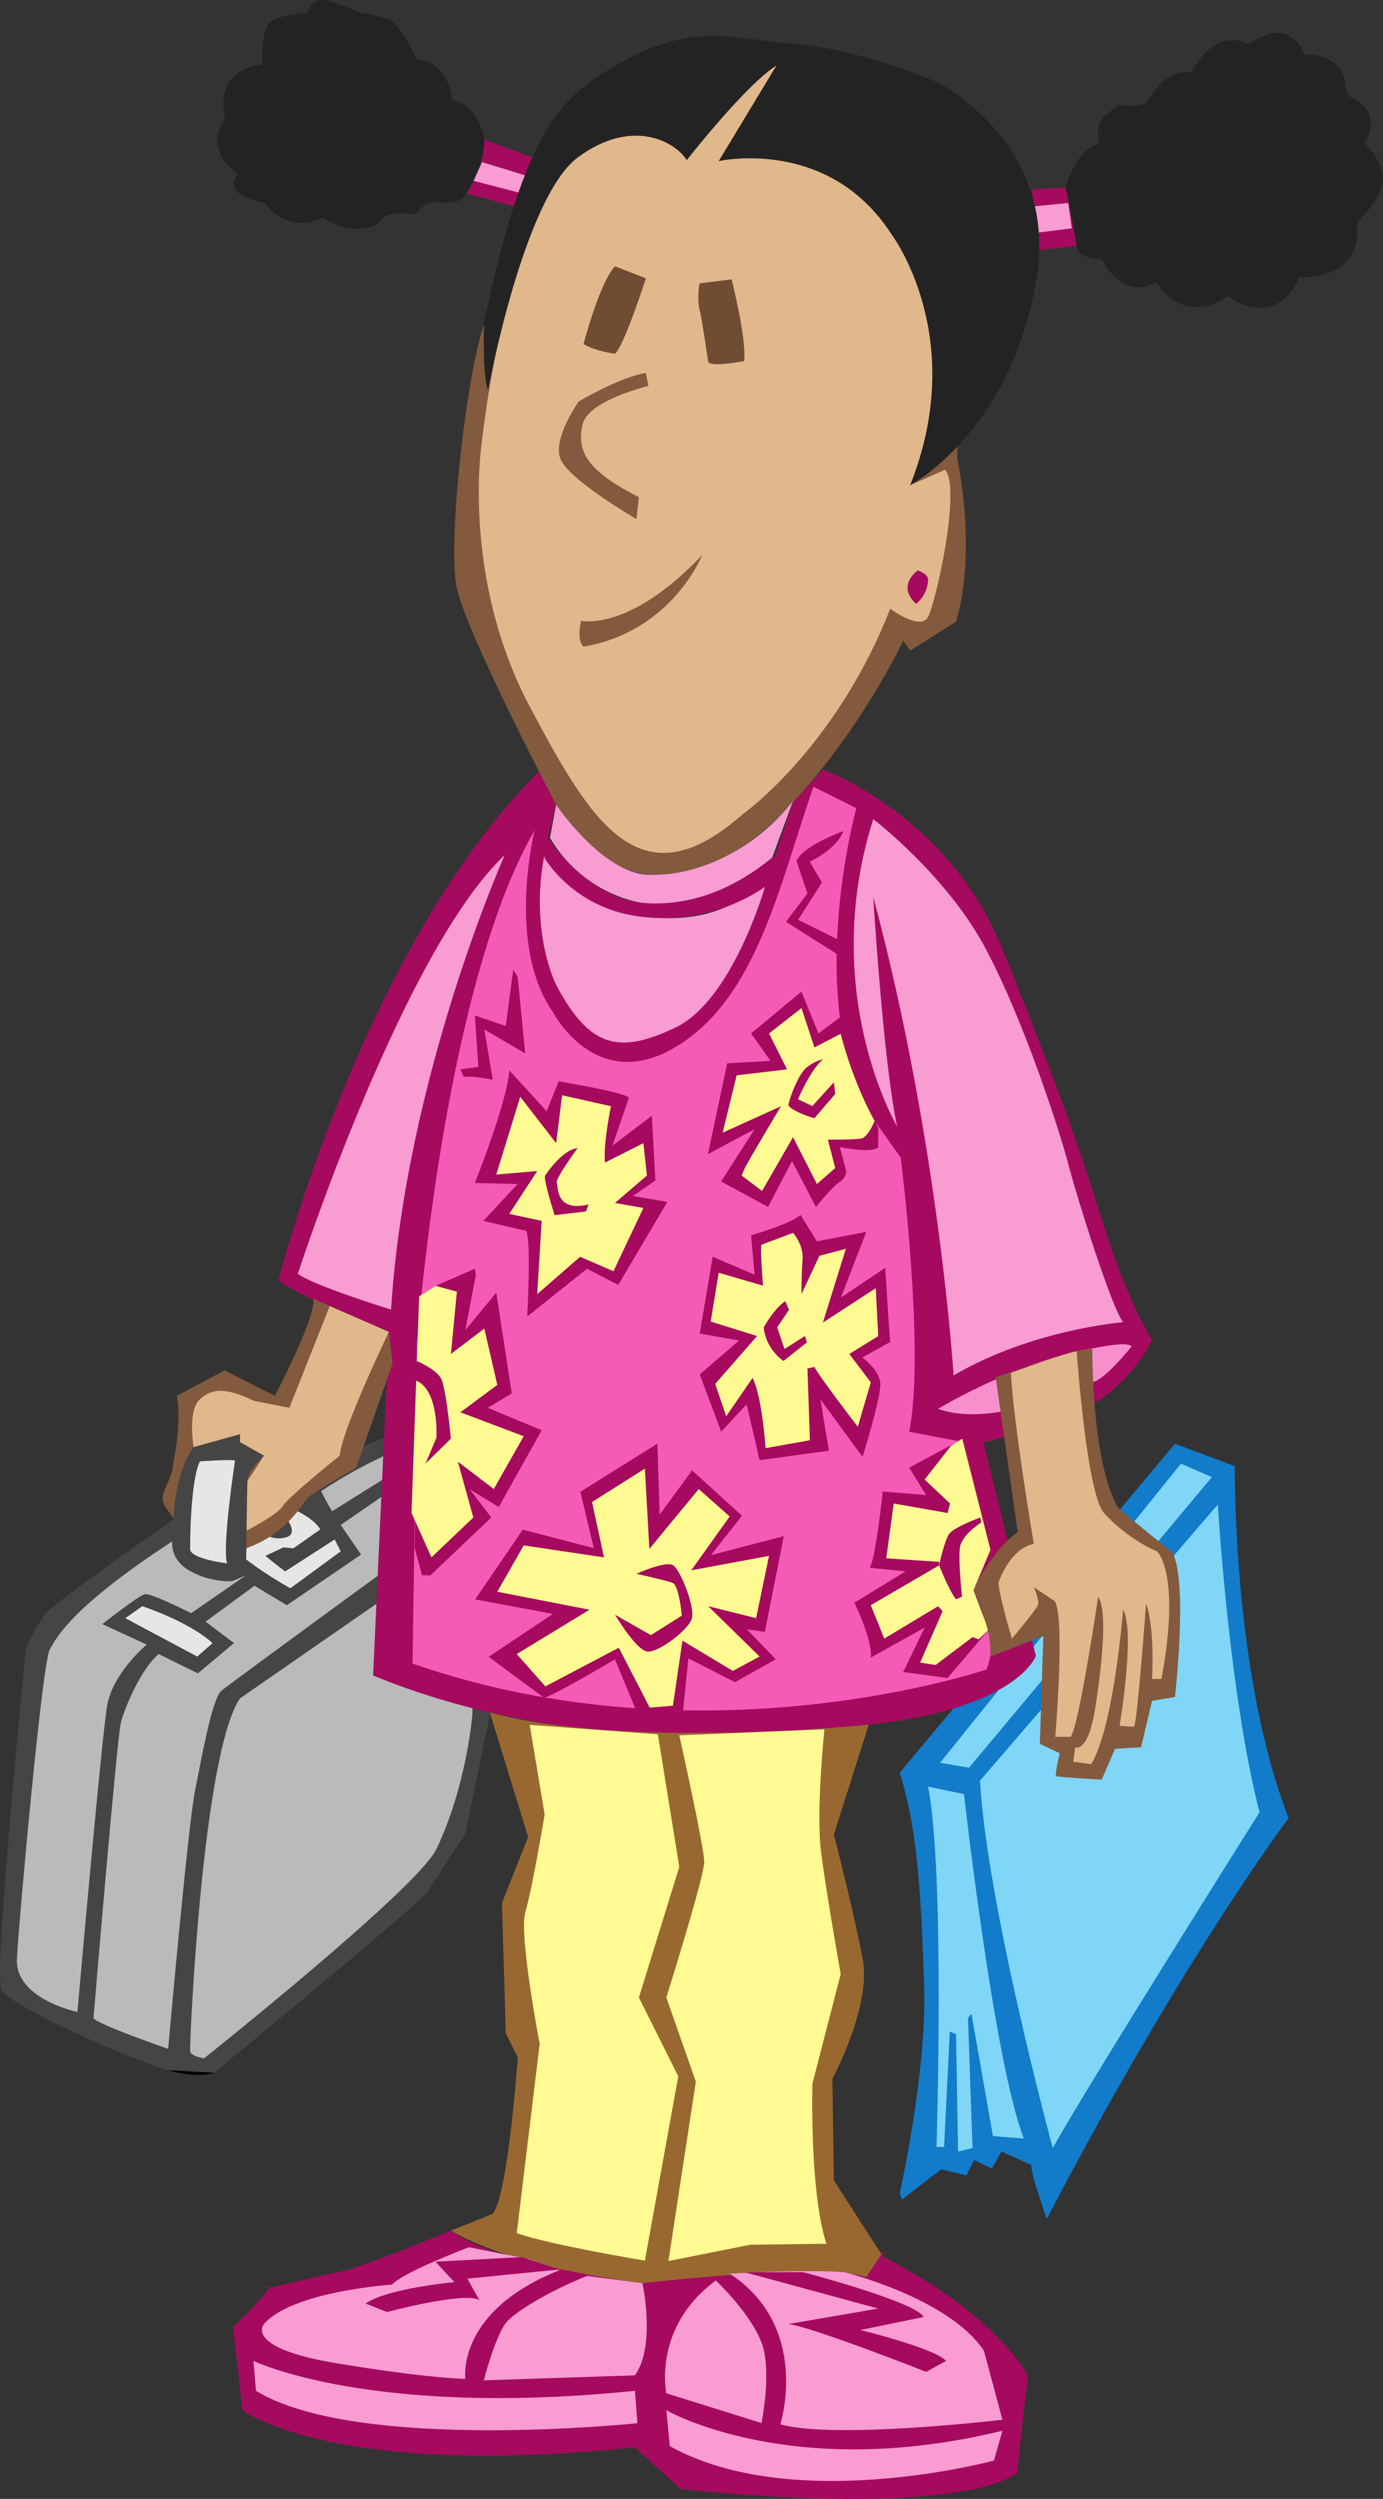 <svg xmlns="http://www.w3.org/2000/svg" width="238.519" height="431.127"><rect width="100%" height="100%" fill="#333333" stroke="none"/><path fill="#454545" d="M28.888 357.16c-5.472-1.527-27.402-10.984-28.695-13.996-1.289-3.011 4.3-58.996 4.3-58.996s1.735-3.562 3.231-5.61c1.5-2.046 22.313-16.491 22.313-16.491l34.8-13.434s14.946-6.89 17.22-1.773c2.269 5.12 2.331 49.433 2.331 49.433l-4.129 20.04-6.617 10.175c-2.238 2.734-36.726 31.102-36.726 31.102"/><path fill="#bababa" d="M55.388 257.278s6.668-4.665 15.332-8c8.664-3.329 7.34-1.957 5.336-.665-3.597 2.317-9.16 6.13-10.758 7.11-2.597 1.594-8 5.008-8 5.008s-.578-.782-1.91-3.453m-28.015 28.093 6.75 3.332 6.234-5.222-4.902-3.7 8.43-6.191 5.59 3.352 12.8-8.739-3.516-5.105 20.77-14.32.43 12.257s-40.063 29.239-41.782 30.672c-1.718 1.434-3.761 13.528-4.53 17.196-1.204 5.738-4.641 44.582-4.641 44.582s-12.364-4.266-12.88-5.301c0 0 4.051-48.567 4.739-51.09.687-2.52 3.437-9.172 6.508-11.723"/><path fill="#bababa" d="M35.197 355.117s-2.274-.336-2.406-1.203c-.137-.867 2.062-51.254 8.597-60.89l39.145-27.157s1.219 19.82.933 29.996c0 0-.984 12.274-6.199 23.149-3.261 6.808-40.07 36.105-40.07 36.105m-5.504-89.183s-.723 4.988 6.734 6.324l2.309.566 2.309-1.73 1.375.691-9.457 6.535s-6.883-3.5-7.977-3.277c-1.09.219-7.332 5.168-7.332 5.168l7.652 3.527s-5.855 4.848-6.832 10.563c-.976 5.71-5.12 52.82-5.12 52.82s-10.798-2.234-10.438-9.183c.359-6.95 4.37-50.918 5.64-53.29 1.27-2.374 4.11-7.562 21.137-18.714"/><path fill="#e6e6e6" d="M24.533 277.117s7.91 2.551 12.125 6.364l-2.64 2.324-12.41-6.625 2.925-2.063M41.216 268l4.73-3.097s1.767.945 3.595.261c1.828-.687-.067-3.097-.067-3.097l1.461-1.528s3.227 1.442 4.301 3.332l-4.625 3.25-1.738-.152-3.098 1.46s2.203 1.821 3.406 2.68l8.547-5.515 1.031 2.062-8.683 6.364s-5.59-3.094-8.86-6.02"/><path d="M36.916 357.61s-2.555 1.074-8.028-.45"/><path fill="#454545" d="M40.959 247.66s8.761-4.547 10.761.453 4 11.5 4 11.5l-8-.5s-3.593-9.12-6.761-11.453"/><path fill="#127bca" d="m155.166 305.84 47.472-56.758 10.32 3.867s-.429 35.95 9.29 60.72c0 0-18.23 24.12-41.711 69.14 0 0-2.797-7.739-2.668-9.29l-5.156-2.32-1.637 2.926-3.094-1.465-1.293 2.668-4.383-1.066-6.707 5.195-.433-1.031s4.734-21.074 4.215-35.906c-.516-14.836-1.032-26.703-4.215-36.68"/><path fill="#7fd6f7" d="m203.67 252.52 5.332 2.324-41.883 50.137-4.985-.86 41.536-51.601m-34.657 54.695 41.02-47.644s1.922 32.69 7.195 53.09c0 0-29.512 46.886-35.66 57.937 0 0-11.309-41.625-12.555-63.383m-8.945 1.031 6.191 1.293s5.16 46.18 10.32 59.426l-5.331-.43-3.7-21.07-.601.688.777 22.445-2.496.601-.344-20.207-1.074-.52-.988 19.954-1.305-.012s1.477-47.203-1.449-62.168"/><path fill="#a50a5f" d="M141.935 132.758s21.371 7.715 30.719 30.488c0 0 10.926 26.235 16.488 44.383 5.555 18.145 9.543 23.477 9.543 23.477s-2.496 5.96-9.117 10.492c0 0-17.285 7.05-19.953 7.223l9.031 36.867s-3.21 9.52-30.703 12.07c0 0-43.832 7.71-83.594-8.687l2.723-59.286s-14.102-5.328-19.063-8.828c0 0 14.536-57.676 44.98-87.89l2.923 5.761s-3.516 11.91-2.531 21.621c.984 9.711 7.566 18.852 14.453 18.868 6.882.02 18.304-6.934 23.773-25.391l5.156-15.527 5.172-5.641"/><path fill="#835a3d" d="M165.056 78.973s3.555 15.566-.172 28.293l-7.91 4.988-1.207-1.719s-6.992 15.02-19.004 27.864c0 0-23.535 28.148-40.851.43 0 0-15.758-29.977-17.192-37.716-1.433-7.738 1.426-33.957 4.38-43.945 0 0 13.558-45.246 45.952-48.976 0 0 22.36-.57 32.68 27.234 0 0 4.645 20.297 3.324 43.547"/><path fill="#e0b88b" d="M120.595 10.344c-5.14 2.047-30.539 6.27-37.539 66.27 0 0-3.496 23.074 8.328 45.335 10.47 19.696 18.891 34.164 36.52 18.684 0 0 16.152-11.355 25.629-35.605 0 0 5.125 3.789 6.476 1.488 1.348-2.297 5.82-22.297 2.985-25.48l-6.02 2.667s9.63-16.168 6.477-40.82c-3.098-24.215-25.227-39.563-42.856-32.54"/><path fill="#a50a5f" d="m91.959 27.2-8.43-3.098s.172 4.816-3.094 9.289l8.426 2.238s1.977-5.98 3.098-8.43"/><path fill="#f89cd2" d="m83.146 27.973 7.547 2.308-.937 3.02-8.075-2.102 1.465-3.226"/><path fill="#a50a5f" d="m178.04 32.656 5.766-.296 1.89 10.062-6.362.688s-1.465-4.606-1.293-10.454"/><path fill="#f89cd2" d="m177.998 35.63 6.238-.606.617 4.375-6.316.785-.54-4.555"/><path fill="#232323" d="M83.529 24.102s-.945-6.274-5.59-6.793c0 0-.191-6.414-5.965-7.012 0 0-3.117-6.508-5.199-7.098-2.082-.593-4.746-1.023-4.746-1.023S57.197-.024 55.463 0c-1.735.024-2.52 2.23-2.52 2.23s-5.46.301-6.637 1.844c-1.175 1.54-1.133 7.043-1.133 7.043s-8.375.496-6.343 9.43c0 0-4.235 4.676 2.215 9.492 0 0-3.493 3.446 4.703 4.989 0 0 3.468 5.59 9.918 2.492 0 0 4.816 3.656 9.718 1.031 0 0 .391-2.457 6.192-1.574 0 0 1.535-1.985 3.023-2.067 1.489-.082 4.586.676 5.836-1.52 1.246-2.19 3.008-5.632 3.094-9.288m100.277 8.258s1.418-6.192 5.762-7.653c0 0-.809-3.375.902-4.687 1.711-1.313 2.364-1.934 2.364-1.934s4.007.543 4.91-.48c.898-1.028 2.96-5.758 7.734-5.114 0 0 3.61-7.867 9.887-4.898 0 0 3.828-2.797 6.453-1.637 2.621 1.16 3.094 3.442 3.094 3.442s6.851-.563 7.168 5.675l.441 1.473s6.367 2.18 2.797 8.203c0 0 2.84 2.406 3.184 5.719.343 3.309-4.559 8.082-4.559 8.082s1.977 9.375-9.89 9.289c0 0-3.227 9.203-12.383 3.266 0 0-6.797 5.46-12.141-2.246l-.5.011s-5.121 3.184-8.988-4.129c0 0-4.012.102-4.344-2.32-.387-2.836-1.89-10.062-1.89-10.062m-26.833 51.343s17.301-9.066 21.75-35.336c3.649-21.539-13.113-31.851-16.629-34.007 0 0-14.12-6.168-26.152-6.91-8.605-.536-16.637-4.13-30.262 4.144-8.433 5.121-15.043 9.785-22.203 44.187 0 0-.316 8.985.695 11.516 0 0 6.137-33.195 15.473-40.129 9.34-6.933 16.793-2.75 18.797.461 0 0 10.074-12.906 15.48-16.34l-9.976 16.512s18.871-4.3 29.762 12.555c0 0 13.468 17.718 3.265 43.347"/><path fill="#704c33" d="m120.681 48.871 5.5-.664s2.586 10.125 2.153 14.082c0 0-5.504 1.117-6.192.172 0 0-1.11-7.723-1.433-8.742-.328-1.02-.371-3.516-.028-4.848M106.06 45.95l5.332 2.062s-3.707 11.574-5.316 13.016c0 0-3.242-.375-5.434-1.665 0 0 2.711-10.492 5.418-13.414"/><path fill="#835a3d" d="m111.392 64.352.43 2.238s-10.402 2.457-11.352 6.645c-.945 4.191.172 7.757 9.72 12.53l-.43 3.786s-11.278-6.54-13-10.148c-1.508-3.172 2.07-8.672 3.03-10.13 0 0 7.13-4.234 11.602-4.921m-11.179 42.742s8.296 2.02 20.898-11.352c0 0-5.16 13.2-20.469 15.825 0 0-1.246-.817-.43-4.473"/><path fill="#a50a5f" d="M158.263 98.41s1.856.598 1.805 1.633c-.129 2.75-2.062 4.13-2.062 4.13s-3.5-2.7.257-5.763"/><path fill="#f35bb6" d="M92.216 143.215s-4.98 19.863 3.168 31.43c0 0 7.391 14.328 21.247 5.925 13.855-8.402 17.687-27.566 23.656-44.84l7.398 3.7s-9.46 34.488 3.153 53.953l4.5 6.332s4.273 33.57 1.46 47.3l9.461 1.806 4.559 18.578s-3.355 5.101-2.781 7.394c.574 2.293 4.398 8.438 2.054 13.25 0 0-48.492 16.563-98.945-1.035 0 0 .68-44.617.77-55.219 0 0 4.39-61.054 20.3-88.574"/><path fill="#f89cd2" d="M150.607 141.32s12.664 9.7 19.348 22.278c6.683 12.582 12.828 31.586 14.34 37.422 1.515 5.832 7.535 24.945 9.425 27.093 0 0-15.648 1.215-29.265 9.184 0 0-2.438-39.902-13.848-82.559 0 0 1.723 28.61 4.129 39.645 0 0-13.645-23.078-4.129-53.063m-63.551 6.192s-17.058 38.129-19.61 78.433c0 0-13.667-4.234-16.081-6.19 0 0 18.058-55.614 35.691-72.243m8.856-8.684s7.898 11.793 15.933 12.102c8.032.312 18.008-3.957 24.918-12.719l-3.586 9.754s-10.414 9.164-21.601 7.941c0 0-10.512-.851-16.727-11.355l1.063-5.723"/><path fill="#f89cd2" d="M93.85 147.684s7.48 9.629 17.163 10.52c10.012.921 14.254-1.231 21.02-5.528 0 0-5.559 19.832-15.563 24.617-10.004 4.79-14.785 3.125-20.308-6.875l-.332-.695s-4.446-8.774-1.98-22.04"/><path fill="#a50a5f" d="M145.447 143.387s-7.008 2.535-8.082 5.16l1.89 5.59-3.695 4.902 8.973 5.676.055-2.582-6.938-3.441 4.098-6.434-2.09-3.598s4.629-2.093 5.789-5.273m.172 31.563-4.469 3.351-2.926-7.223-8.687 7.223 3.355 4.73-7.48.43-3.313 15.652 8.043-4.3-5.761 9.03 8.082 4.388 4.128-7.914 4.125 7.914s2.856-3.528 4.051-4.278c1.2-.754 1.18-1.879 1.18-1.879l-1.098-4.164s5.672 1.16 6.617 0v-3.355s-4.34-7.781-5.847-19.606"/><path fill="#fffa91" d="m144.978 178.36-4.515 2.351-2.239-6.793-5.59 4.383 3.098 6.191-8.687 1.032-2.41 9.894 10.062-4.562s-5.867 9.754-6.328 10.855l-.465 1.102 3.527 2.664 5.332-9.285 4.13 8.082 3.155-2.75-1.265-4.903s4.558.031 5.762-.199c1.203-.23 2.293-3.039 2.293-3.039s-3.473-5.895-5.86-15.023"/><path fill="#a50a5f" d="M141.923 182.774s-1.19.14-2.769 1.359c-1.574 1.219-3.25 6.082-3.164 6.55.086.477 2.191 1.638 4.473 2.24l3.578-4.18-.227-2.012-3.71 4.09-2.481-1.168s2.191-5.16 4.3-6.88m-53.406-15.48.774 1.293 1.289 13.156-7.051-4.129 1.46 8.688s-3.308-.734-5.03-.516l-.559-1.293 3.098-.43-.602-8.855 5.332 1.805 1.29-9.719m7.823 19.266s11.61 1.933 12.125 2.836l-2.835 8.258 6.792-5.16.606 11.18-3.871 2.667 5.933 1.031-8.472 14.317-5.375-2.793-10.32 8.254s.73-12.942-.172-14.793l-7.395-1.72 5.934-6.362-7.395-.172S87.53 190 87.83 184.668l6.449 7.05 2.062-5.16"/><path fill="#fffa91" d="m96.943 188.965 8.43 1.89s-1.375 6.454-1.032 9.723l6.622-3.355.601 5.59-5.504 4.73 4.903.86-5.16 10.921-5.762-2.492-7.395 6.446.774-12.641-5.59-1.203 4.816-7.395-7.055.602 4.13-13.418 6.19 8 1.032-8.258"/><path fill="#a50a5f" d="M99.611 198.082s-3.875 5.305-3.594 5.965c.281.656-.277 5.129 5.485 3.754l-.43 1.203-5.418.645s-1.977-6.149-1.633-6.836c0 0 2.883-4.473 5.59-4.73m29.926 15.05s7.054-2.066 8.515-3.527l2.84 4.558 8.512-1.636-4.387 11.355 7.656-5.16s.688 11.265.86 12.812l-4.817 2.668s2.942 2.098 3.106 4.47c.164 2.366-3.063 12.687-3.063 12.687l-7.265-9.934 1.46 8.86-11.952 1.632-2.235-9.633-4.386 4.73-3.7-9.89 6.793-5.847-6.793-1.204 2.235-13.242 7.226 3.094-.605-6.793"/><path fill="#fffa91" d="m131.318 214.758 5.445-2.055s1.871 1.989 1.645 4.688c-.18 2.164-.184 5.887-.184 5.887l3.098-6.618 4.559-1.207-3.958 12.727 9.114-5.934.43 8.258-4.985 3.094 3.7 4.902-2.239 7.656s-6.965-9.074-7.48-10.32l-1.207.258.43 12.383-7.653 1.375s-.559-8.77-2.235-12.125l-4.558 6.62-1.89-5.589 7.222-8.254-8-2.496 1.375-8.426 7.656 2.235s-.527-6.04-.285-7.059"/><path fill="#a50a5f" d="m135.431 224.485.645 1.503-2.047 3.012 1.27 3.742 3.527-2.238.34 1.09-4.035 3.21s-3.043-1.929-3.415-5.804c0 0 1.778-3.226 3.715-4.515m-60.297-2.641 6.762-2.95.164 1.102-1.8 9.477 5.331-6.453 2.668 17.375-4.128 2.492 9.289 3.871L86.02 260l-4.988-3.05 3.7 4.859-10.493 9.976h-1.461l-1.277-4.804.785-43.328 2.847-1.81"/><path fill="#fffa91" d="m75.134 221.844 3.664 1.004-1.03 10.75 5.76-4.383 2.24 9.715-6.368 4.73 10.922 4.13-5.16 9.116-6.192-4.73 2.664 9.633-7.222 6.879-3.438-7.653 1.313-37.382 2.847-1.81"/><path fill="#a50a5f" d="M71.869 234.805s3.84 1.598 4.387 3.45c.89 2.995 1.496 9.964 1.496 9.964l-4.371 4.3 1.89-4.472s.512-8.254-3.574-9.887l.172-3.355m28.222 22.57 13.286-8.3.39 12.257 5.59-7.656 8.598 7.828-5.332 6.793 12.558-3.27-3.27 16.512-3.097-.43 4.988 5.16-7.05 3.958-8.032-4.114-1 9.836h-7.664l-4-9.671s-12.336 7.335-12.328 6.554l-9.46-6.992 11.093-7.398-13.414-2.493 8.21-12.039 12.255 3.184-2.32-9.719"/><path fill="#fffa91" d="m120.51 256.906 5.331 4.73-6.625 9.29 13.418-2.496-2.234 10.75-8.258-2.063 8.86 8.684-4.618 2.477-8.683-5.22-1.645 11.22-4 .335-5.336-10.335-12.664 6.671-4.937-5.578 12.554-7.652-15.906-3.098 4.555-7.996 13.848 2.063-2.067-9.547 9.117-5.762.774 13.848 8.515-10.32"/><path fill="#a50a5f" d="M109.76 271.524s5.117-2.32 6.363-1.461c1.246.863 3.828 7.312 3.183 9.246-.648 1.933-5.738 5.84-7.675 5.625-1.934-.215-5.57-6.356-5.57-6.356l6.19 3.524 5.333-3.352s-.438-5.258-1.618-5.683c-1.175-.422-6.207-1.543-6.207-1.543m55.528-22.864-8.489 4.547 2.926 4.73-7.48-.6s-1.203 11.437-2.238 13.155l6.19.602-8.855 5.418s3.18 6.453 2.84 9.46l9.285-5.16-3.699 7.657 7.656 1.031 7.06-8.297-2.587-6.84s.902-3.183 2.922-6.964l-4.559-18.578-.972-.16"/><path fill="#fffa91" d="m164.025 249.426-4.559 5.844 4.387 4.129-.43 1.636-9.289-1.636-1.289 9.46 9.118.602v.602l-11.782 6.879 2.32 5.765 9.286-5.59.777.86-3.871 8.86 2.664.425 6.367-4.813 1.07.38 1.688-1.626-2.586-6.84 2.922-6.964-4.867-19.196-1.926 1.223"/><path fill="#f78fcd" d="M188.79 232.567s5.895-1.247 6.368-.258c0 0-4.172 5.246-6.367 6.023-2.192.77-17.414 8.254-27.004 4.727 0 0 13.504-8.211 27.004-10.492"/><path fill="#a50a5f" d="M169.06 261.809s-4.496 1.656-5.34 2.804c-.843 1.149-1.757 5.45-1.757 5.45s1.777 4.53 2.921 5.847l1.032-.43s-.793-7.3-.274-8.906c.676-2.101 3.59-3.906 3.59-3.906l-.172-.86"/><path fill="#996830" d="m84.474 295.434 6.617 21.5-4.52 11.37.657 22.513 2.063 4.129s-1.633 23.648-4.301 27.003l-7.215 2.895s9.711 6.336 33.016 9.059l12.988-1.204s19.633-1.98 25.625.282l2.887-3.653-8.477-13.14-.258-17.543s6.766-12.469 5.23-20.64c-1.53-8.169-4.972-21.5-4.972-21.5l6.02-18.95s-41.797 4.328-65.36-2.121"/><path fill="#fffa91" d="m91.353 297.586 22.106 1.633 3.695 22.875-6.965 22.531 6.793 13.59-5.762 31.805s-16.168-2.668-22.101-4.73l3.957-32.665s-3.64-18.914-2.465-22.789c1.172-3.871 3.324-16.773 3.324-16.773l-2.582-15.477"/><path fill="#fffa91" d="m117.154 299.39 25.027-1.034s-1.453 14.168-.593 21.05c.863 6.88 3.406 21.176 3.406 21.176l-4.88 18.895s-.515 18.695 2.411 27.633l-13.14.168-14.106 2.812 4.73-30.95-5.09-14.515s6.536-20.812 6.536-23.39c0-2.582-4.301-21.844-4.301-21.844"/><path fill="#a50a5f" d="M77.775 384.844s-14.64 6.05-18.129 6.836c-13.7 3.082-14.164 3.398-13.7 3.082 3.185-2.149-5.76 6.797-5.76 6.797l1.632 14.273s15.652 11.918 67.637 6.39l7.957 7.2s45.238 5.246 57.965-2.664l1.89-16.945s-5.32-10.442-24.976-20.485l.125-1.015-3.012 4.543s-5.734-2.535-38.613 1.047c0 0-25.098-3.07-33.016-9.06"/><path fill="#f89cd2" d="m91.353 389.774-10.492-2.063s-11.32 4.27-13.242 6.45c0 0-17.055 1.09-22.102 6.796 0 0-3.625 4.082 12.438 6.754 16.054 2.676 22.304 2.703 22.304 2.703s-1.66-11.664 16.258-18.746l-5.164-1.894"/><path fill="#a50a5f" d="m96.517 391.543-6.46-2.133-14.958.797 3.27 3.524s-11.637 1.062-15.309 3.699l3.688 1.457s13.398-3.578 15.922-2.059l-2.067-3.699 15.914-1.586"/><path fill="#f89cd2" d="m101.244 392.664 9.547 1.239s2.379 10.75-1.29 15.91l-26.066.86s1.98-7.677 3.903-10.02c1.343-1.637 6.94-5.208 13.906-7.989"/><path fill="#f89cd2" d="M43.713 407.32s20.152 9.833 65.789 5.16l.43 5.59s-48.36 5.102-65.79-5.59l-.43-5.16m79.754-13.878s6.633 6.285 8.133 11.515c1.395 4.848-.258 13.086-.258 13.086l-16.421-5.133s-2.461-11.355 8.546-19.468m2.375-1.172s13.81-.809 19.832-.23c0 0 17.926 4.398 24.016 13.523l3.195 11.906s-28.789 3.437-38.308.8c0 0 5.367-16.769-8.735-26"/><path fill="#a50a5f" d="m128.478 392.04 10.04-.028s19.488 5.129 20.777 7.738l-10.922 2.239s12.785 3.125 14.793 5.332l-3.442 1.89s-19.379-7.652-23.734-8.254l15.476-2.668-22.988-6.25"/><path fill="#f89cd2" d="M114.92 415.832s21.515 12.465 57.964 3.528l-1.464 5.16s-34.63 9.375-55.899-2.492l-.601-6.196"/><path fill="#835a3d" d="m171.72 237.613 3.797 26.688s-4.398 2.969-7.62 10.062c0 0 3.253 6.563 2.917 11.45l9.121-3.54-.601 18.579 3.437 1.633s-.945 3.785-.601 3.957c.347.171 7.828.601 7.828.601l2.32-5.332 4.473-.258 1.894-7.996 3.953-.691s2.278-19.649-.43-24.938c0 0-7.699-6.148-9.288-7.652 0 0-4.364-5.465-4.536-27.465l-2.09.211s-1.91.356-14.574 4.691"/><path fill="#e0b88b" d="M174.345 236.867s10.45-3.824 11.352-3.695c0 0 1.687 24.422 4.7 27.863 0 0 3.597 4.215 9.144 6.621 0 0 4.172 3.567.777 22.016h-1.633s.555-8.73-1.035-12.988c0 0-1.46 20.082-2.062 21.242l-2.497-.168s2.754-16.258.602-20.04c0 0-1.547 20.126-5.504 26.661l-3.094-.43.344-2.496s2.234 1.25 3.527-7.222c1.29-8.473 1.934-16.555.43-18.75 0 0-3.226 21.93-4.73 24.168h-2.668s1.722-20.215-.063-23.395l-3.637-2.406s1.04 2.242.692 3.101c-.344.856-4.473 5.758-4.473 5.758s-2.11-7.054-2.324-9.633c0 0 1.895-5.89 6.105-6.707 0 0-3.523-20.77-3.953-29.5"/><path fill="#835a3d" d="m67.705 235.235-6.278 17.972s-7.46 4.262-8.375 5.227c-.914.965-3.53 6.187-10.582 8.68 0 0-11.992-4.43-12.433-5.047-.219-.309-1.926-2.446-1.985-3.118-.18-2.18 1.668-3.336 1.918-7.086 0 0 1.418-6.585.496-11.039l8.258-4.386 8.684 4.386s7.281-13.902 6.621-16.77l13.043 5.731.633 5.45"/><path fill="#e0b88b" d="m56.869 225.344 10.203 4.441s-8.137 16.914-8.484 21.36c0 0-9.028 7.254-9.844 8.715-.82 1.46-6.324 4.27-6.324 4.27s-.114-8.255.257-8.688c.375-.43 2.84-4.297 2.84-4.297l-4.129-2.325v-1.375l-7.996 2.235s-1.054-6.215 1.004-8.18c2.063-1.965 4.461-2.222 9.426.2l6.082 1.187 6.965-17.543"/><path fill="#a50a5f" d="M94.384 144.45s6.836 10.496 16.5 11.328c9.672.835 18.004-4 22.672-8.165l-1.336 5.165s-8.797 7.058-22 5.335c-11.5-1.5-16.336-10.164-16.336-10.164l.5-3.5"/><path fill="#454545" d="M33.392 249.68s-4.101 5.047-3.39 16.254c.398 6.285 7.546 6.91 10.011 6.883l2.407-1.032s.171-14.48.257-16.343c.086-1.86 2.84-4.297 2.84-4.297l-4.129-2.325v-1.374l-7.996 2.234"/><path fill="#e6e6e6" d="M34.466 252.133s4.957-.371 6.07-.164c0 0-2.241 14.656-1.382 17.75 0 0-5.934-.688-6.363-2.32 0 0-.075-11.555 1.675-15.266"/></svg>
